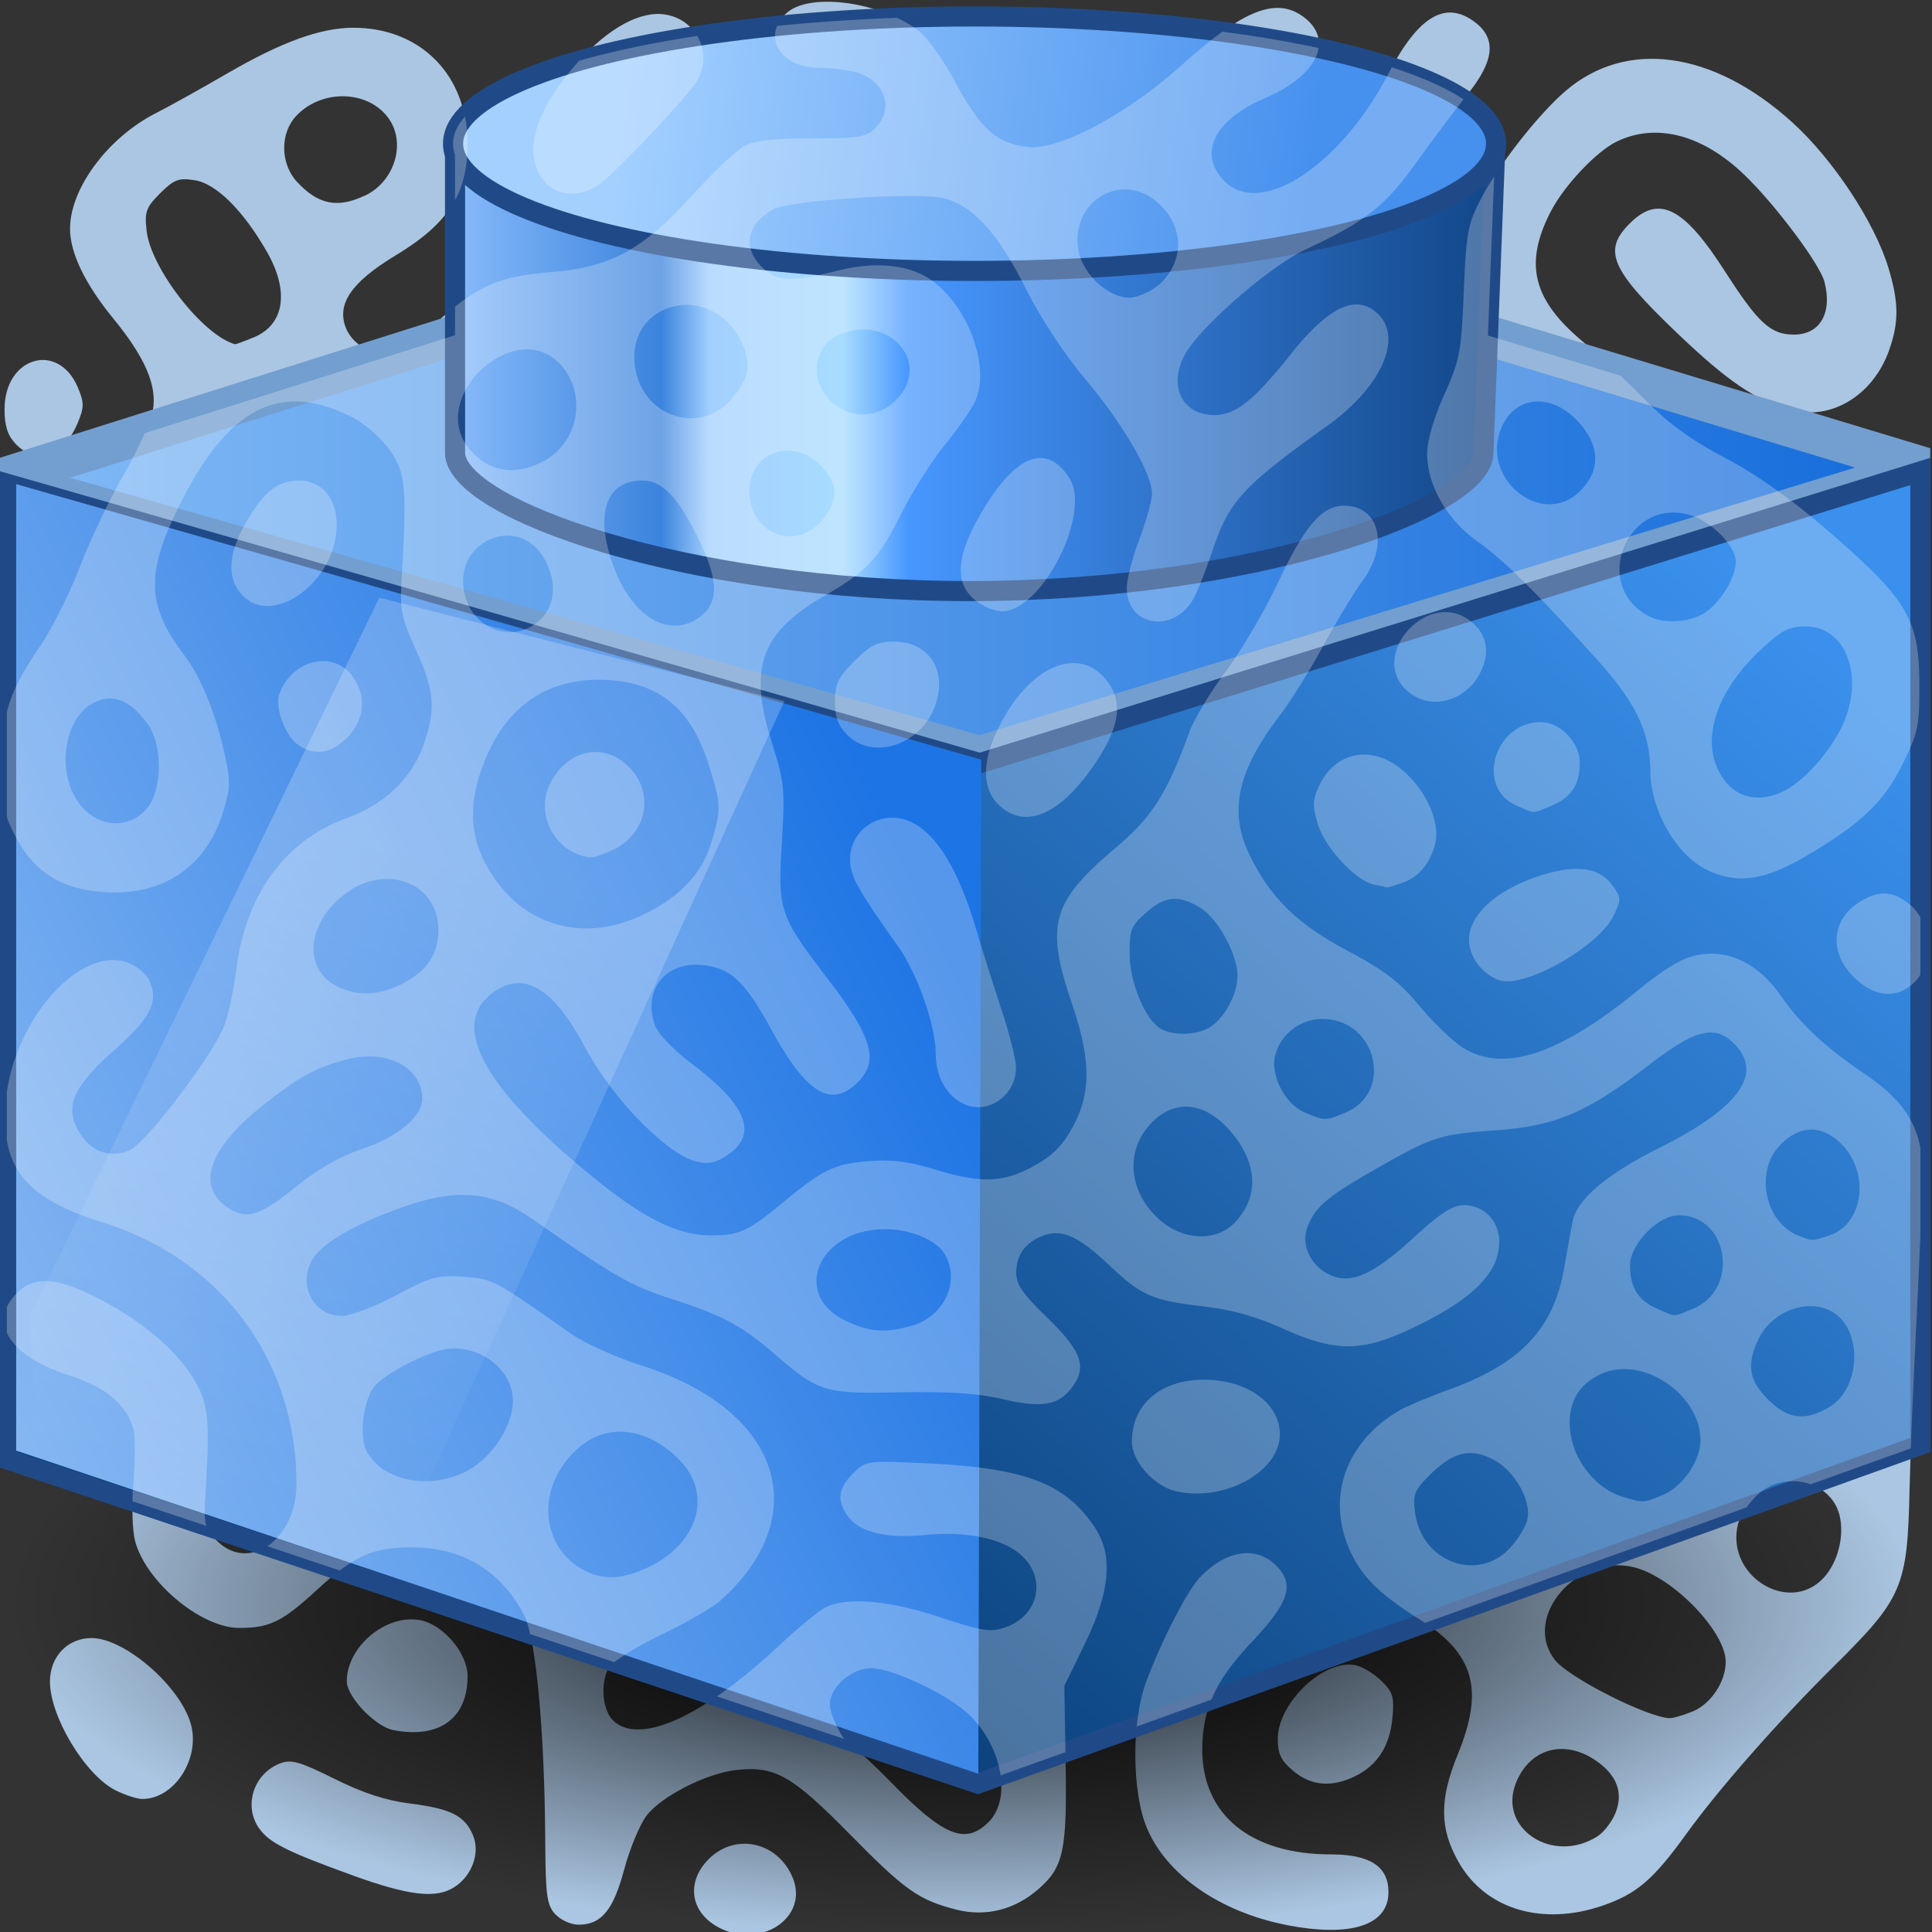 <?xml version="1.0" encoding="UTF-8" standalone="no"?>
<svg
   viewBox="0 0 48 48"
   version="1.1"
   id="svg14"
   sodipodi:docname="reactiondiffusion_block_end.svg"
   inkscape:version="1.4.2 (ebf0e940, 2025-05-08)"
   xmlns:inkscape="http://www.inkscape.org/namespaces/inkscape"
   xmlns:sodipodi="http://sodipodi.sourceforge.net/DTD/sodipodi-0.dtd"
   xmlns:xlink="http://www.w3.org/1999/xlink"
   xmlns="http://www.w3.org/2000/svg"
   xmlns:svg="http://www.w3.org/2000/svg">
  <rect x="0" y="0" width="48" height="48" fill="#333333" stroke="none"/>
  <sodipodi:namedview
     id="namedview14"
     pagecolor="#505050"
     bordercolor="#ffffff"
     borderopacity="1"
     inkscape:showpageshadow="0"
     inkscape:pageopacity="0"
     inkscape:pagecheckerboard="1"
     inkscape:deskcolor="#505050"
     inkscape:zoom="17.208333"
     inkscape:cx="26.585957"
     inkscape:cy="23.273608"
     inkscape:window-width="2040"
     inkscape:window-height="1219"
     inkscape:window-x="237"
     inkscape:window-y="32"
     inkscape:window-maximized="0"
     inkscape:current-layer="svg14" />
  <defs
     id="defs5">
    <radialGradient
       id="radial-gradient"
       cx="24"
       cy="24"
       fx="24"
       fy="24"
       r="24"
       gradientUnits="userSpaceOnUse">
      <stop
         offset="0"
         stop-color="#729fcf"
         id="stop1" />
      <stop
         offset=".5"
         stop-color="#3465a4"
         id="stop2" />
      <stop
         offset="1"
         stop-color="#153f7a"
         id="stop3" />
    </radialGradient>
    <radialGradient
       id="radial-gradient-2"
       cx="21.82"
       cy="27.02"
       fx="21.82"
       fy="27.02"
       r="33.1"
       gradientTransform="matrix(1, 0, 0, 1, 0, 0)"
       gradientUnits="userSpaceOnUse">
      <stop
         offset="0"
         stop-color="#fdfbdb"
         id="stop4" />
      <stop
         offset="1"
         stop-color="#fae63f"
         id="stop5" />
    </radialGradient>
    <radialGradient
       id="radial-gradient-3"
       r="33.1"
       xlink:href="#radial-gradient-2" />
    <radialGradient
       id="radial-gradient-4"
       r="33.1"
       xlink:href="#radial-gradient-2" />
    <radialGradient
       id="radial-gradient-5"
       cx="20.68"
       fx="20.68"
       r="33.08"
       xlink:href="#radial-gradient-2" />
    <radialGradient
       id="radial-gradient-6"
       r="33.1"
       xlink:href="#radial-gradient-2" />
    <radialGradient
       id="radial-gradient-7"
       r="33.1"
       xlink:href="#radial-gradient-2" />
    <radialGradient
       id="radial-gradient-8"
       r="33.1"
       xlink:href="#radial-gradient-2" />
    <linearGradient
       inkscape:collect="always"
       xlink:href="#linearGradient6829"
       id="linearGradient7664"
       x1="15.733"
       y1="7.942"
       x2="32.87"
       y2="10.949"
       gradientUnits="userSpaceOnUse"
       gradientTransform="matrix(0.991,0,0,1.427,-0.002,-9.787)" />
    <linearGradient
       id="linearGradient6829">
      <stop
         style="stop-color:#a3d0ff;stop-opacity:1;"
         offset="0"
         id="stop6831" />
      <stop
         style="stop-color:#4690ee;stop-opacity:1;"
         offset="1"
         id="stop6833" />
    </linearGradient>
    <linearGradient
       y2="8.929"
       x2="37.393"
       y1="8.929"
       x1="11.179"
       gradientTransform="matrix(1.005,0,0,-1.004,-0.178,17.771)"
       gradientUnits="userSpaceOnUse"
       id="linearGradient7565"
       xlink:href="#linearGradient6758-5"
       inkscape:collect="always" />
    <linearGradient
       id="linearGradient6758-5">
      <stop
         style="stop-color:#8bbdfb;stop-opacity:1;"
         offset="0"
         id="stop6760-5" />
      <stop
         id="stop6772-1"
         offset="0.204"
         style="stop-color:#3b83dd;stop-opacity:1;" />
      <stop
         id="stop6768-7"
         offset="0.25"
         style="stop-color:#a3d0ff;stop-opacity:1;" />
      <stop
         style="stop-color:#a8dcff;stop-opacity:1;"
         offset="0.375"
         id="stop6770-1" />
      <stop
         id="stop6766-1"
         offset="0.437"
         style="stop-color:#4797ff;stop-opacity:1;" />
      <stop
         style="stop-color:#114586;stop-opacity:1;"
         offset="1"
         id="stop6762-5" />
    </linearGradient>
    <linearGradient
       inkscape:collect="always"
       xlink:href="#linearGradient6804-4"
       id="linearGradient6810-1"
       x1="17.323"
       y1="10.667"
       x2="16.652"
       y2="34.345"
       gradientUnits="userSpaceOnUse"
       gradientTransform="matrix(0.717,0.15,0,0.717,-3.135,10.698)" />
    <linearGradient
       id="linearGradient6804-4">
      <stop
         style="stop-color:#ffffff;stop-opacity:0.216;"
         offset="0"
         id="stop6806-2" />
      <stop
         style="stop-color:#ffffff;stop-opacity:0;"
         offset="1"
         id="stop6808-3" />
    </linearGradient>
    <linearGradient
       inkscape:collect="always"
       xlink:href="#linearGradient7500"
       id="linearGradient7506"
       x1="0.714"
       y1="16.911"
       x2="24.536"
       y2="28.089"
       gradientUnits="userSpaceOnUse"
       gradientTransform="matrix(1.003,0,0,-1.003,-0.387,53.098)" />
    <linearGradient
       id="linearGradient7500">
      <stop
         style="stop-color:#86b7f2;stop-opacity:1;"
         offset="0"
         id="stop7502" />
      <stop
         style="stop-color:#1d74e4;stop-opacity:1;"
         offset="1"
         id="stop7504" />
    </linearGradient>
    <linearGradient
       inkscape:collect="always"
       xlink:href="#linearGradient7510"
       id="linearGradient7516"
       x1="24.734"
       y1="8.905"
       x2="47.825"
       y2="34.833"
       gradientUnits="userSpaceOnUse"
       gradientTransform="matrix(1.003,0,0,-1.003,-0.387,53.098)" />
    <linearGradient
       id="linearGradient7510">
      <stop
         style="stop-color:#0c437e;stop-opacity:1;"
         offset="0"
         id="stop7512" />
      <stop
         style="stop-color:#3a90ec;stop-opacity:1;"
         offset="1"
         id="stop7514" />
    </linearGradient>
    <linearGradient
       inkscape:collect="always"
       xlink:href="#linearGradient6829-4"
       id="linearGradient7654"
       x1="-0.163"
       y1="16.75"
       x2="48.449"
       y2="16.75"
       gradientUnits="userSpaceOnUse"
       gradientTransform="matrix(1.004,0,0,1,-0.341,-5.172)" />
    <linearGradient
       id="linearGradient6829-4">
      <stop
         style="stop-color:#83bbf6;stop-opacity:1;"
         offset="0"
         id="stop6831-8" />
      <stop
         style="stop-color:#146bda;stop-opacity:1;"
         offset="1"
         id="stop6833-8" />
    </linearGradient>
    <radialGradient
       inkscape:collect="always"
       xlink:href="#linearGradient7668"
       id="radialGradient7674"
       cx="24.345"
       cy="39.59"
       fx="24.345"
       fy="39.59"
       r="23.385"
       gradientTransform="matrix(1.014,0,0,0.351,-0.807,25.928)"
       gradientUnits="userSpaceOnUse" />
    <linearGradient
       inkscape:collect="always"
       id="linearGradient7668">
      <stop
         style="stop-color:#000000;stop-opacity:1;"
         offset="0"
         id="stop7670" />
      <stop
         style="stop-color:#000000;stop-opacity:0;"
         offset="1"
         id="stop7672" />
    </linearGradient>
  </defs>
  <path
     style="fill:#abc6e2;fill-opacity:1;stroke-width:1"
     d="m 17.84,47.878 c -0.695,-0.377 -0.797,-1.124 -0.232,-1.69 0.662,-0.662 1.714,-0.43 2.085,0.459 0.415,0.993 -0.803,1.802 -1.854,1.232 z m 14.094,-0.058 c -1.628,-0.327 -2.937,-1.235 -3.43,-2.38 -0.386,-0.897 -0.398,-2.67 -0.025,-3.667 0.373,-0.996 0.997,-2.214 1.311,-2.558 0.635,-0.695 1.41,-0.827 1.913,-0.324 0.474,0.474 0.331,0.914 -0.628,1.93 -0.88,0.933 -1.205,1.648 -1.205,2.652 0,1.618 1.206,2.599 3.194,2.599 0.975,0 1.432,0.299 1.432,0.938 0,0.832 -0.952,1.133 -2.563,0.81 z M 13.793,47.558 c -0.205,-0.229 -0.239,-0.473 -0.246,-1.782 -0.014,-2.742 -0.231,-5.081 -0.523,-5.643 -0.577,-1.11 -1.53,-1.688 -2.782,-1.688 -0.987,0 -1.439,0.202 -2.369,1.056 -0.863,0.794 -1.171,0.944 -1.932,0.944 -0.944,0 -2.309,-1.137 -2.583,-2.151 -0.071,-0.262 -0.089,-0.894 -0.043,-1.456 0.046,-0.546 0.047,-1.135 0.003,-1.309 -0.157,-0.624 -0.673,-1.061 -1.608,-1.362 -1.478,-0.475 -2.012,-1.321 -1.29,-2.042 0.435,-0.434 0.992,-0.397 2.027,0.135 1.09,0.561 1.95,1.294 2.382,2.031 0.354,0.604 0.39,0.984 0.272,2.861 -0.043,0.68 -0.013,0.809 0.255,1.094 0.8,0.853 2.01,0.022 2.01,-1.38 0,-3.058 -1.856,-5.568 -4.804,-6.494 C 0.649,29.773 0.042,29.046 0.136,27.469 0.257,25.419 1.994,23.426 3.216,23.933 c 0.201,0.083 0.423,0.278 0.494,0.433 0.236,0.519 0.036,0.92 -0.853,1.708 -1.04,0.922 -1.26,1.416 -0.903,2.027 0.298,0.511 0.758,0.686 1.258,0.479 0.403,-0.167 2.014,-2.275 2.346,-3.07 0.104,-0.249 0.243,-0.886 0.31,-1.416 0.235,-1.873 1.21,-3.207 2.755,-3.77 0.938,-0.342 1.602,-0.979 1.899,-1.822 0.311,-0.882 0.275,-1.331 -0.188,-2.352 -0.362,-0.799 -0.401,-0.991 -0.356,-1.771 0.133,-2.298 0.102,-2.629 -0.301,-3.2 -0.216,-0.306 -0.614,-0.653 -0.938,-0.816 -1.79,-0.904 -3.072,-0.243 -4.289,2.209 -0.832,1.676 -0.807,2.477 0.115,3.689 0.409,0.538 0.76,1.377 0.988,2.361 0.175,0.756 0.176,0.911 0.007,1.492 -0.413,1.42 -1.518,2.168 -3.026,2.047 -1.045,-0.084 -1.708,-0.513 -2.166,-1.403 -0.273,-0.531 -0.319,-0.784 -0.319,-1.749 0,-1.295 0.164,-1.802 0.963,-2.979 0.284,-0.419 0.723,-1.299 0.975,-1.956 0.252,-0.657 0.745,-1.692 1.095,-2.299 0.35,-0.607 0.673,-1.321 0.718,-1.586 0.104,-0.618 -0.197,-1.313 -0.987,-2.278 -0.699,-0.854 -1.07,-1.623 -1.073,-2.221 -0.004,-1.005 0.944,-2.279 2.147,-2.886 0.295,-0.149 1.1,-0.597 1.787,-0.995 1.331,-0.771 2.3,-1.12 3.103,-1.12 1.675,0 2.836,1.179 2.836,2.879 0,1.247 -0.474,1.986 -1.781,2.776 -1.111,0.671 -1.481,1.217 -1.232,1.818 0.18,0.434 0.733,0.72 1.179,0.608 0.163,-0.041 0.654,-0.393 1.09,-0.782 0.988,-0.882 1.537,-1.121 2.806,-1.224 1.487,-0.12 2.285,-0.551 3.503,-1.892 0.533,-0.587 1.128,-1.15 1.322,-1.25 0.243,-0.126 0.761,-0.182 1.671,-0.182 1.152,0 1.351,-0.032 1.569,-0.25 C 22.203,2.727 22.01,2.053 21.353,1.824 21.135,1.748 20.693,1.686 20.372,1.686 c -0.981,0 -1.459,-0.771 -0.839,-1.354 0.56,-0.526 2.296,-0.303 3.279,0.421 0.209,0.154 0.627,0.74 0.93,1.302 0.615,1.142 1.031,1.512 1.796,1.596 0.781,0.086 2.461,-0.81 3.833,-2.044 1.542,-1.387 2.363,-1.7 3.046,-1.163 0.725,0.57 0.291,1.449 -0.983,1.991 -1.274,0.542 -1.686,1.389 -1.006,2.069 0.904,0.904 2.883,-0.4 4.07,-2.682 0.749,-1.439 1.432,-1.834 2.17,-1.253 0.513,0.404 0.45,0.957 -0.203,1.768 -0.293,0.364 -0.865,1.125 -1.27,1.693 -0.784,1.097 -1.246,1.46 -2.751,2.165 -0.91,0.426 -2.674,1.966 -3.021,2.638 -0.401,0.775 -0.043,1.48 0.751,1.48 0.526,0 0.973,-0.357 1.901,-1.52 0.956,-1.199 1.644,-1.509 2.173,-0.981 0.608,0.608 0.054,1.818 -1.267,2.764 -2.119,1.518 -2.444,1.87 -2.858,3.107 -0.149,0.444 -0.351,0.962 -0.45,1.153 -0.476,0.92 -1.677,0.752 -1.677,-0.235 0,-0.21 0.141,-0.755 0.313,-1.212 0.172,-0.457 0.313,-0.961 0.313,-1.12 0,-0.495 -0.71,-1.721 -1.637,-2.827 C 26.443,8.798 25.856,7.907 25.486,7.17 24.802,5.806 24.187,5.123 23.468,4.93 22.861,4.766 19.654,4.968 19.225,5.196 c -0.666,0.355 -0.789,0.945 -0.3,1.434 0.364,0.364 0.742,0.385 1.836,0.105 1.012,-0.259 1.868,-0.166 2.432,0.264 0.922,0.703 1.428,2.215 1.011,3.022 -0.107,0.206 -0.444,0.682 -0.749,1.057 -0.305,0.375 -0.781,1.13 -1.057,1.677 -0.571,1.131 -0.852,1.432 -1.927,2.054 -1.574,0.912 -1.882,1.778 -1.294,3.636 0.312,0.987 0.329,1.153 0.249,2.502 -0.1,1.681 -0.06,1.799 1.139,3.368 1.117,1.463 1.284,2.034 0.749,2.569 -0.662,0.662 -1.277,0.286 -2.156,-1.319 -0.649,-1.185 -0.996,-1.512 -1.687,-1.59 -0.929,-0.104 -1.505,0.613 -1.199,1.492 0.075,0.217 0.457,0.613 0.951,0.986 1.439,1.09 1.651,1.829 0.672,2.35 -0.478,0.255 -1.098,-0.046 -2.018,-0.98 -0.522,-0.53 -1.025,-1.213 -1.382,-1.878 -0.775,-1.443 -1.525,-1.854 -2.288,-1.253 -1.039,0.818 -0.138,2.405 2.63,4.634 1.199,0.966 2.022,1.363 2.822,1.365 0.703,0.002 0.929,-0.101 1.774,-0.802 0.998,-0.828 1.299,-0.975 2.133,-1.042 0.579,-0.046 1.005,0.006 1.656,0.204 1.162,0.353 1.701,0.335 2.463,-0.081 0.466,-0.254 0.712,-0.5 0.966,-0.966 0.467,-0.856 0.46,-1.67 -0.028,-3.105 -0.653,-1.919 -0.486,-2.504 1.086,-3.827 0.913,-0.768 1.287,-1.354 1.84,-2.883 0.112,-0.309 0.519,-0.985 0.904,-1.5 0.385,-0.516 0.971,-1.513 1.302,-2.217 0.663,-1.409 1.093,-1.91 1.639,-1.91 0.874,0 1.122,0.966 0.473,1.848 -0.211,0.287 -0.655,1.02 -0.986,1.63 -0.331,0.61 -0.814,1.385 -1.073,1.722 -1.077,1.404 -1.289,2.415 -0.74,3.516 0.523,1.05 1.178,1.683 2.43,2.348 0.906,0.481 1.271,0.763 1.773,1.366 0.347,0.418 0.837,0.887 1.087,1.041 1.017,0.627 2.399,0.162 4.394,-1.478 0.309,-0.254 0.743,-0.553 0.963,-0.664 0.891,-0.449 1.854,-0.128 2.528,0.841 0.495,0.712 1.119,1.292 2.106,1.958 0.982,0.662 1.39,1.331 1.414,2.313 0.008,0.344 -0.054,1.976 -0.138,3.626 -0.084,1.65 -0.167,3.627 -0.183,4.393 -0.052,2.401 -0.175,2.689 -1.865,4.36 -1.386,1.371 -2.879,3.068 -3.687,4.189 -0.811,1.126 -1.225,1.48 -2.065,1.771 -1.501,0.519 -2.911,0.098 -3.579,-1.067 -0.482,-0.84 -0.49,-1.56 -0.029,-2.684 0.664,-1.621 0.414,-2.504 -0.953,-3.364 -0.918,-0.578 -1.359,-0.994 -1.647,-1.553 -0.698,-1.357 -0.247,-2.799 1.133,-3.623 0.172,-0.103 0.735,-0.34 1.25,-0.528 1.796,-0.654 2.6,-1.507 2.867,-3.04 0.082,-0.47 0.174,-0.979 0.205,-1.133 0.115,-0.564 0.832,-1.171 2.179,-1.847 1.935,-0.97 2.552,-1.808 1.871,-2.54 -0.486,-0.521 -0.974,-0.412 -2.129,0.478 -1.548,1.193 -2.33,1.529 -3.804,1.637 -1.435,0.104 -1.575,0.149 -2.972,0.943 -1.21,0.688 -1.521,0.945 -1.719,1.423 -0.188,0.455 0.046,0.988 0.537,1.223 0.524,0.251 1.077,0.006 2.091,-0.924 0.669,-0.614 0.963,-0.803 1.249,-0.803 0.496,0 0.875,0.393 0.874,0.906 -0.002,0.788 -0.674,1.449 -2.21,2.172 -1.216,0.572 -1.871,0.57 -3.158,-0.012 -0.656,-0.296 -1.278,-0.471 -1.954,-0.549 -1.289,-0.149 -1.563,-0.267 -2.348,-1.009 -0.783,-0.741 -1.198,-0.927 -1.666,-0.75 -0.439,0.167 -0.658,0.471 -0.663,0.92 -0.003,0.285 0.161,0.525 0.743,1.089 0.845,0.82 1.007,1.208 0.699,1.678 -0.342,0.522 -0.757,0.61 -1.766,0.376 -0.637,-0.148 -1.353,-0.196 -2.563,-0.173 -1.905,0.036 -2.005,0.005 -3.133,-0.964 -0.824,-0.708 -1.268,-0.943 -2.595,-1.373 -0.97,-0.314 -1.399,-0.561 -3.362,-1.937 -1.037,-0.726 -1.878,-0.81 -3.267,-0.324 -1.097,0.384 -1.929,0.85 -2.196,1.231 -0.445,0.636 -0.056,1.471 0.686,1.471 0.209,0 0.814,-0.23 1.344,-0.512 0.869,-0.462 1.035,-0.507 1.674,-0.462 0.731,0.052 0.761,0.068 2.653,1.402 0.341,0.241 1.144,0.603 1.816,0.818 3.422,1.099 4.276,3.714 1.906,5.833 -0.183,0.164 -0.85,0.548 -1.481,0.853 -0.632,0.306 -1.208,0.667 -1.282,0.804 -0.221,0.413 -0.16,1.077 0.123,1.333 0.662,0.599 2.227,-0.117 4.104,-1.879 0.456,-0.428 0.97,-0.852 1.141,-0.942 0.526,-0.277 1.59,-0.188 2.868,0.238 1.012,0.338 1.238,0.374 1.594,0.257 0.831,-0.274 1.061,-1.187 0.446,-1.775 -0.453,-0.433 -1.372,-0.632 -2.431,-0.527 -0.961,0.095 -1.628,-0.071 -1.913,-0.478 -0.271,-0.387 -0.233,-0.679 0.137,-1.049 0.323,-0.323 0.332,-0.324 1.844,-0.253 2.441,0.116 3.438,0.498 4.165,1.597 0.462,0.699 0.379,1.592 -0.272,2.93 l -0.487,1 0.031,1.921 c 0.035,2.18 -0.052,2.586 -0.673,3.131 -0.586,0.514 -1.309,0.697 -2.033,0.515 -0.94,-0.237 -1.285,-0.48 -2.657,-1.876 -1.435,-1.46 -1.865,-1.703 -2.819,-1.596 -0.744,0.084 -1.862,0.652 -2.23,1.134 -0.166,0.218 -0.416,0.818 -0.554,1.333 -0.273,1.019 -0.569,1.377 -1.137,1.377 -0.19,0 -0.448,-0.118 -0.58,-0.265 z m 25.91,-1.946 c 0.149,-0.097 0.341,-0.349 0.428,-0.558 0.211,-0.509 0.042,-0.96 -0.496,-1.322 -0.778,-0.524 -1.615,-0.292 -1.964,0.544 -0.48,1.149 0.917,2.067 2.032,1.337 z M 24.563,45.266 c 0.605,-0.605 0.305,-2.001 -0.594,-2.76 -0.576,-0.486 -1.833,-1.059 -2.324,-1.059 -0.49,-1.18e-4 -1.026,0.471 -1.025,0.901 5.08e-4,0.313 0.431,1.1 0.602,1.1 0.058,0 0.467,0.371 0.908,0.825 1.313,1.35 1.855,1.572 2.434,0.993 z m 17.495,-2.747 c 0.452,-0.189 0.817,-0.739 0.817,-1.233 0,-0.74 -1.287,-2.081 -2.246,-2.339 -1.433,-0.386 -2.834,1.231 -1.993,2.299 0.34,0.432 2.264,1.41 2.836,1.441 0.088,0.005 0.352,-0.071 0.586,-0.169 z m 3.236,-3.304 c 0.363,-0.379 0.538,-1.053 0.408,-1.572 -0.218,-0.87 -1.409,-1.135 -2.08,-0.464 -0.197,0.197 -0.396,0.507 -0.442,0.688 -0.317,1.263 1.243,2.258 2.114,1.348 z M 15.965,39.002 c 1.38,-0.576 1.791,-1.888 0.87,-2.776 -1.016,-0.98 -2.227,-0.853 -2.929,0.306 -0.522,0.863 -0.303,1.93 0.498,2.419 0.484,0.295 0.941,0.31 1.561,0.051 z m 21.562,-0.555 c 0.188,-0.206 0.376,-0.514 0.419,-0.684 0.115,-0.459 -0.304,-1.212 -0.83,-1.494 -0.571,-0.306 -1.016,-0.201 -1.591,0.374 -0.389,0.389 -0.427,0.486 -0.366,0.94 0.165,1.232 1.567,1.743 2.368,0.863 z m 3.786,-1.307 c 0.494,-0.207 0.935,-0.846 0.936,-1.358 0.002,-1.119 -1.406,-2.09 -2.417,-1.667 -0.555,0.232 -0.834,0.646 -0.834,1.239 0,0.807 0.583,1.614 1.328,1.837 0.502,0.15 0.506,0.15 0.987,-0.051 z M 11.547,36.574 c 0.644,-0.312 1.195,-1.127 1.195,-1.769 0,-0.845 -0.961,-1.497 -1.836,-1.246 -0.554,0.159 -1.327,0.582 -1.586,0.868 -0.288,0.319 -0.41,1.26 -0.21,1.632 0.387,0.723 1.515,0.961 2.437,0.515 z m 33.916,-1.624 c 0.746,-0.455 0.82,-1.831 0.125,-2.318 -0.59,-0.414 -1.553,-0.09 -1.899,0.638 -0.301,0.634 -0.239,1.025 0.236,1.499 0.495,0.495 0.936,0.547 1.538,0.18 z M 22.645,32.939 c 0.799,-0.222 1.21,-1.073 0.846,-1.752 -0.195,-0.365 -0.848,-0.647 -1.497,-0.647 -1.677,0 -2.359,1.651 -0.947,2.293 0.583,0.265 0.942,0.289 1.598,0.107 z m 19.426,-0.428 c 1.159,-0.484 0.874,-2.318 -0.361,-2.318 -0.513,0 -1.21,0.718 -1.21,1.246 0,0.547 0.2,0.87 0.666,1.072 0.492,0.214 0.391,0.214 0.905,-7.82e-4 z m 3.401,-1.826 c 0.833,-0.29 0.989,-1.551 0.279,-2.261 -0.482,-0.482 -1.023,-0.479 -1.51,0.009 -0.651,0.651 -0.407,1.923 0.433,2.263 0.353,0.142 0.357,0.142 0.798,-0.011 z m -14.779,-0.325 c 0.562,-0.607 0.556,-1.374 -0.016,-2.125 -0.652,-0.855 -1.466,-0.979 -2.087,-0.317 -0.648,0.691 -0.55,1.709 0.231,2.395 0.593,0.521 1.415,0.541 1.872,0.047 z M 7.326,29.508 c 0.563,-0.453 1.127,-0.778 1.663,-0.958 0.898,-0.301 1.502,-0.806 1.502,-1.257 0,-0.765 -0.866,-1.227 -1.841,-0.981 -0.776,0.195 -1.21,0.431 -2.122,1.154 -1.287,1.019 -1.641,1.933 -0.959,2.469 0.507,0.399 0.828,0.321 1.756,-0.427 z M 33.429,27.641 c 1.215,-0.508 0.766,-2.324 -0.576,-2.324 -0.55,0 -1.04,0.38 -1.173,0.909 -0.121,0.483 0.245,1.197 0.718,1.403 0.517,0.224 0.52,0.225 1.03,0.011 z m -3.334,-2.144 c 0.356,-0.249 0.652,-0.821 0.652,-1.26 0,-0.525 -0.49,-1.419 -0.924,-1.683 -0.541,-0.33 -0.881,-0.298 -1.356,0.127 -0.368,0.329 -0.407,0.432 -0.399,1.032 0.01,0.718 0.387,1.62 0.772,1.844 0.327,0.191 0.94,0.162 1.255,-0.06 z M 9.994,24.44 c 0.613,-0.313 0.897,-0.732 0.897,-1.324 0,-1.229 -1.378,-1.703 -2.414,-0.832 -0.832,0.7 -0.923,1.721 -0.194,2.166 0.507,0.309 1.091,0.306 1.71,-0.01 z m 5.953,-1.7 c 0.937,-0.443 1.493,-1.029 1.728,-1.821 0.246,-0.829 0.243,-0.913 -0.061,-1.897 -0.455,-1.472 -1.316,-2.138 -2.757,-2.134 -1.357,0.004 -2.338,0.731 -2.856,2.117 -0.346,0.925 -0.334,1.674 0.04,2.408 0.776,1.525 2.353,2.061 3.905,1.326 z m -1.58,-1.513 c -0.694,-0.254 -1.036,-1.114 -0.699,-1.764 0.439,-0.849 1.332,-1.035 1.959,-0.407 0.662,0.662 0.43,1.714 -0.46,2.086 -0.445,0.186 -0.508,0.193 -0.8,0.086 z M 3.624,20.118 c 0.412,-0.439 0.435,-1.608 0.041,-2.138 -0.423,-0.57 -0.818,-0.741 -1.275,-0.551 -0.846,0.35 -1.033,1.911 -0.319,2.657 0.456,0.476 1.122,0.49 1.552,0.032 z m 9.811,-4.735 c 0.356,-0.356 0.401,-0.9 0.118,-1.446 -0.634,-1.225 -2.339,-0.505 -2.004,0.846 0.223,0.897 1.258,1.227 1.885,0.6 z m 3.979,-0.077 c 0.455,-0.358 0.432,-0.931 -0.077,-1.954 -0.512,-1.029 -0.888,-1.413 -1.385,-1.413 -0.916,0 -1.192,0.871 -0.691,2.18 0.481,1.257 1.411,1.77 2.153,1.186 z m 3.007,-2.376 c 0.424,-0.504 0.411,-0.922 -0.042,-1.375 -0.702,-0.702 -1.76,-0.311 -1.76,0.65 0,1.05 1.142,1.51 1.802,0.726 z m -6.939,-1.46 c 0.908,-0.465 1.121,-1.705 0.418,-2.438 -1.109,-1.158 -3.26,0.824 -2.266,2.088 0.466,0.593 1.129,0.718 1.848,0.35 z M 18.147,9.944 C 18.613,9.427 18.684,9.051 18.42,8.496 17.686,6.948 15.514,7.483 15.784,9.146 c 0.195,1.202 1.578,1.669 2.363,0.798 z m 4.107,0.004 C 23.184,9.017 22.071,7.759 20.821,8.329 20.372,8.534 20.171,9.086 20.371,9.568 20.694,10.348 21.659,10.542 22.254,9.948 Z M 6.307,8.381 C 7.07,8.063 7.195,7.235 6.628,6.25 6.038,5.223 5.37,4.561 4.839,4.478 c -0.402,-0.063 -0.515,-0.02 -0.86,0.324 -0.352,0.352 -0.39,0.457 -0.336,0.934 0.105,0.935 1.398,2.593 2.194,2.816 0.019,0.005 0.231,-0.072 0.47,-0.172 z M 28.827,7.045 c 0.622,-0.584 0.582,-1.469 -0.091,-2.035 -0.912,-0.767 -2.163,0.026 -1.938,1.228 0.118,0.628 0.857,1.249 1.367,1.147 0.21,-0.042 0.509,-0.195 0.663,-0.34 z M 9.071,4.858 C 9.8,4.512 10.093,3.567 9.662,2.951 9.161,2.236 7.998,2.2 7.359,2.88 c -0.406,0.432 -0.396,1.19 0.021,1.639 0.526,0.567 1.007,0.663 1.69,0.338 z M 8.737,46.584 c -1.614,-0.584 -2.05,-0.804 -2.302,-1.163 -0.393,-0.562 -0.131,-1.361 0.529,-1.612 0.271,-0.103 0.49,-0.04 1.343,0.384 0.715,0.356 1.279,0.54 1.893,0.617 1.004,0.126 1.351,0.303 1.553,0.791 0.179,0.432 -0.022,0.994 -0.457,1.279 -0.458,0.3 -1.127,0.223 -2.559,-0.295 z m -5.858,-2.1 c -0.752,-0.371 -1.633,-1.821 -1.638,-2.699 -0.004,-0.623 0.438,-1.088 1.033,-1.088 0.829,0 2.216,1.206 2.471,2.148 0.233,0.861 -0.426,1.86 -1.218,1.85 -0.124,-0.002 -0.415,-0.097 -0.648,-0.211 z M 32.131,43.999 c -0.304,-0.256 -0.385,-0.422 -0.385,-0.794 0,-0.918 1.184,-2.021 1.959,-1.826 0.172,0.043 0.455,0.221 0.63,0.395 0.273,0.273 0.309,0.399 0.259,0.914 -0.067,0.695 -0.375,1.174 -0.929,1.443 -0.582,0.283 -1.093,0.239 -1.534,-0.132 z M 9.772,42.984 c -0.45,-0.087 -1.156,-0.829 -1.156,-1.214 0,-0.861 0.977,-1.676 1.82,-1.518 0.577,0.108 1.181,0.82 1.181,1.393 0,1.048 -0.703,1.559 -1.845,1.339 z M 29.248,37.056 c -0.564,-0.118 -1.127,-0.74 -1.127,-1.244 0,-0.93 0.727,-1.544 1.816,-1.533 1.064,0.01 1.86,0.59 1.86,1.357 0,0.92 -1.348,1.671 -2.549,1.421 z m -5.364,-9.659 c -0.399,-0.225 -0.629,-0.668 -0.634,-1.222 -0.007,-0.714 -0.455,-1.985 -0.942,-2.67 -1.009,-1.421 -1.188,-1.745 -1.188,-2.156 0,-0.571 0.468,-1.033 1.048,-1.033 0.83,0 1.542,0.942 2.08,2.751 0.153,0.516 0.441,1.427 0.639,2.026 0.198,0.598 0.359,1.245 0.357,1.438 -0.006,0.725 -0.759,1.205 -1.359,0.866 z m 22.167,-3.129 c -0.658,-0.658 -0.531,-1.518 0.286,-1.936 0.402,-0.206 0.716,-0.171 1.084,0.118 0.608,0.479 0.645,1.549 0.069,2.024 -0.429,0.353 -0.954,0.278 -1.438,-0.206 z m -8.802,0.084 C 36.82,24.201 36.498,23.769 36.498,23.345 c 0,-0.579 0.592,-1.156 1.553,-1.515 0.98,-0.366 1.649,-0.318 1.991,0.141 0.242,0.326 0.245,0.364 0.051,0.77 -0.371,0.778 -2.223,1.825 -2.844,1.609 z m -3.099,-2.373 c -0.459,-0.088 -1.232,-0.916 -1.409,-1.51 -0.138,-0.461 -0.131,-0.595 0.044,-0.963 0.29,-0.608 0.866,-0.883 1.472,-0.701 0.831,0.249 1.587,1.42 1.398,2.166 -0.123,0.485 -0.407,0.823 -0.808,0.963 -0.212,0.074 -0.391,0.127 -0.398,0.117 -0.007,-0.009 -0.141,-0.042 -0.298,-0.072 z M 42.397,21.606 c -0.751,-0.37 -1.381,-1.466 -1.392,-2.424 -0.012,-1.006 -0.356,-1.722 -1.358,-2.83 -1.529,-1.69 -2.293,-2.444 -2.956,-2.913 -0.74,-0.524 -1.235,-1.393 -1.233,-2.164 7.32e-4,-0.324 0.162,-0.882 0.422,-1.461 0.389,-0.867 0.426,-1.061 0.489,-2.563 0.061,-1.478 0.1,-1.688 0.427,-2.313 0.444,-0.848 1.428,-2.103 2.102,-2.68 1.51,-1.293 3.661,-0.997 5.62,0.772 1.028,0.929 2.068,2.506 2.407,3.649 0.252,0.849 0.254,1.329 0.009,2.023 -0.396,1.121 -1.439,1.754 -2.446,1.483 C 43.625,9.953 42.928,9.48 41.658,8.266 40.016,6.696 39.814,6.228 40.489,5.553 c 0.722,-0.722 1.339,-0.413 2.361,1.179 0.834,1.3 1.14,1.581 1.721,1.581 0.648,0 0.959,-0.539 0.757,-1.312 C 45.213,6.562 44.119,5.098 43.35,4.355 42.309,3.349 41.163,3.044 40.179,3.511 c -0.514,0.244 -1.326,1.106 -1.661,1.763 -0.651,1.277 -0.437,2.16 0.771,3.183 0.425,0.36 1.139,1.025 1.586,1.478 0.584,0.591 1.142,0.996 1.98,1.436 0.765,0.402 1.627,1.009 2.501,1.762 2.041,1.759 2.325,2.23 2.33,3.871 0.003,1.027 -0.033,1.203 -0.408,1.964 -0.47,0.955 -1.028,1.489 -2.399,2.296 -1.046,0.616 -1.731,0.71 -2.481,0.341 z m 1.953,-1.967 c 0.473,-0.248 1.076,-0.916 1.387,-1.537 0.613,-1.224 0.158,-2.537 -0.878,-2.537 -0.417,0 -0.593,0.093 -1.126,0.591 -1.233,1.154 -1.555,2.517 -0.788,3.344 0.336,0.362 0.878,0.416 1.406,0.14 z m -1.927,-4.46 c 0.379,-0.298 0.702,-0.861 0.702,-1.223 0,-0.387 -0.595,-0.997 -1.128,-1.157 -1.553,-0.465 -2.479,1.716 -1.06,2.496 0.411,0.226 1.122,0.17 1.486,-0.116 z m -3.164,-2.98 c 0.504,-0.504 0.499,-1.099 -0.015,-1.684 -0.673,-0.767 -1.598,-0.709 -1.945,0.122 -0.528,1.264 1.022,2.5 1.96,1.563 z m -14.433,7.811 c -0.407,-0.377 -0.437,-1.011 -0.084,-1.788 0.736,-1.622 2.027,-2.239 2.752,-1.317 0.411,0.522 0.331,1.139 -0.262,2.027 -0.869,1.302 -1.743,1.693 -2.406,1.078 z m 12.846,0.002 c -1.022,-0.445 -0.542,-2.071 0.611,-2.071 0.481,0 0.967,0.504 0.967,1.003 0,0.55 -0.205,0.867 -0.694,1.071 -0.497,0.208 -0.4,0.208 -0.884,-0.002 z M 7.403,18.503 c -0.321,-0.225 -0.578,-0.93 -0.46,-1.262 0.295,-0.831 1.298,-1.095 1.789,-0.471 0.383,0.487 0.341,1.109 -0.106,1.556 -0.404,0.404 -0.814,0.464 -1.223,0.178 z M 21.051,18.259 c -0.228,-0.228 -0.307,-0.441 -0.307,-0.827 0,-0.438 0.077,-0.598 0.485,-1.006 0.399,-0.399 0.573,-0.485 0.977,-0.485 0.859,0 1.325,0.694 1.042,1.552 -0.33,1 -1.541,1.423 -2.197,0.767 z m 13.864,-1.14 c -0.876,-0.876 0.542,-2.444 1.564,-1.729 0.426,0.298 0.551,0.735 0.349,1.218 -0.348,0.833 -1.328,1.095 -1.912,0.511 z M 24.432,15.045 c -0.703,-0.384 -0.745,-1.069 -0.133,-2.163 0.873,-1.56 1.672,-1.918 2.265,-1.013 0.57,0.87 -0.681,3.336 -1.682,3.317 -0.11,-0.002 -0.313,-0.065 -0.45,-0.141 z M 6.021,14.787 c -0.391,-0.418 -0.361,-1.018 0.092,-1.808 0.438,-0.764 0.789,-1.04 1.32,-1.04 0.56,0 0.932,0.442 0.932,1.108 0,1.384 -1.58,2.557 -2.344,1.74 z m -5.636,-3.763 c -0.197,-0.209 -0.272,-0.446 -0.272,-0.857 0,-1.305 1.339,-1.695 1.825,-0.532 0.156,0.374 0.155,0.484 -0.012,0.884 -0.343,0.82 -1.033,1.046 -1.541,0.505 z M 13.501,4.482 C 12.972,3.81 13.286,2.748 14.372,1.53 15.126,0.684 15.939,0.249 16.554,0.365 17.356,0.515 17.735,1.398 17.283,2.065 16.969,2.528 15.239,4.343 14.874,4.592 14.391,4.922 13.81,4.876 13.501,4.482 Z"
     id="path1" />
  <ellipse
     style="color:#000000;display:inline;overflow:visible;visibility:visible;fill:url(#radialGradient7674);fill-opacity:1;fill-rule:nonzero;stroke:none;stroke-width:0.5;stroke-linecap:butt;stroke-linejoin:bevel;stroke-miterlimit:4;stroke-dasharray:none;stroke-dashoffset:0;stroke-opacity:1;marker:none;enable-background:accumulate"
     id="path7666"
     cx="23.879"
     cy="39.823"
     rx="23.713"
     ry="8.207" />
  <path
     id="path7493"
     style="fill:url(#linearGradient7654);fill-opacity:1;stroke:#729fcf;stroke-width:1;stroke-linecap:butt;stroke-linejoin:bevel;stroke-miterlimit:4;stroke-dasharray:none;stroke-opacity:1"
     d="M 24.348,18.786 -0.002,11.898 23.847,4.371 47.811,11.614 Z"
     inkscape:connector-curvature="0"
     sodipodi:nodetypes="ccccc" />
  <path
     style="fill:url(#linearGradient7516);fill-opacity:1;stroke:#204a87;stroke-width:0.5;stroke-linecap:butt;stroke-linejoin:miter;stroke-miterlimit:4;stroke-dasharray:none;stroke-opacity:1"
     d="M 0.171,36.254 24.295,44.312 47.711,35.899 V 11.713 L 24.346,18.96 0.171,12.017 Z"
     id="path6977"
     inkscape:connector-curvature="0"
     sodipodi:nodetypes="ccccccc" />
  <path
     style="fill:url(#linearGradient7506);fill-opacity:1;stroke:none"
     d="m 0.402,12.028 0,24.012 23.904,8.028 0.072,-25.194 z"
     id="path7498"
     inkscape:connector-curvature="0"
     sodipodi:nodetypes="ccccc" />
  <path
     style="fill:url(#linearGradient6810-1);fill-opacity:1;stroke:none"
     d="M 0.972,36.696 0.729,32.729 9.425,14.849 19.487,17.418 9.566,39.173 Z"
     id="path6802"
     inkscape:connector-curvature="0"
     sodipodi:nodetypes="cccccc" />
  <path
     style="color:#000000;display:inline;overflow:visible;visibility:visible;fill:url(#linearGradient7565);fill-opacity:1;fill-rule:nonzero;stroke:#204a87;stroke-width:0.5;stroke-linecap:butt;stroke-linejoin:miter;stroke-miterlimit:4;stroke-dashoffset:0;stroke-opacity:1;marker:none;enable-background:accumulate"
     d="m 11.305,11.248 c 0,1.386 5.719,3.437 12.775,3.437 7.055,0 12.775,-2.052 12.775,-3.437 L 37.141,3.865 H 11.305 Z"
     id="path6751"
     inkscape:connector-curvature="0"
     sodipodi:nodetypes="sscccs" />
  <ellipse
     style="color:#000000;display:inline;overflow:visible;visibility:visible;fill:url(#linearGradient7664);fill-opacity:1;stroke:#204a87;stroke-width:0.5;stroke-linecap:butt;stroke-linejoin:bevel;stroke-miterlimit:4;stroke-dasharray:none;stroke-dashoffset:0;stroke-opacity:1;marker:none;enable-background:accumulate"
     id="path7656"
     cx="24.213"
     cy="3.57"
     rx="12.957"
     ry="3.161" />
  <path
     id="path2"
     style="fill:#ffffff;fill-opacity:0.257;stroke:none;stroke-width:1;stroke-linecap:butt;stroke-linejoin:bevel;stroke-miterlimit:4;stroke-dasharray:none;stroke-opacity:1"
     d="M 22.285 0.443 A 12.957 3.161 0 0 0 19.309 0.643 C 19.092 1.156 19.558 1.686 20.371 1.686 C 20.693 1.686 21.135 1.748 21.354 1.824 C 22.01 2.053 22.203 2.726 21.744 3.186 C 21.526 3.404 21.328 3.438 20.176 3.438 C 19.265 3.438 18.747 3.493 18.504 3.619 C 18.31 3.719 17.715 4.282 17.182 4.869 C 15.964 6.211 15.167 6.642 13.68 6.762 C 12.607 6.848 12.048 7.032 11.305 7.619 L 11.305 8.33 L 3.598 10.762 C 3.463 11.069 3.277 11.438 3.084 11.773 C 2.734 12.38 2.241 13.415 1.988 14.072 C 1.736 14.73 1.298 15.609 1.014 16.027 C 0.547 16.714 0.297 17.175 0.17 17.695 L 0.17 20.293 C 0.217 20.441 0.283 20.584 0.371 20.756 C 0.829 21.646 1.492 22.076 2.537 22.16 C 4.045 22.281 5.15 21.534 5.562 20.113 C 5.731 19.533 5.73 19.377 5.555 18.621 C 5.326 17.637 4.975 16.798 4.566 16.26 C 3.645 15.047 3.62 14.246 4.451 12.57 C 5.668 10.118 6.95 9.458 8.74 10.361 C 9.064 10.525 9.462 10.871 9.678 11.178 C 10.08 11.749 10.111 12.079 9.979 14.377 C 9.933 15.157 9.972 15.35 10.334 16.148 C 10.797 17.169 10.834 17.618 10.523 18.5 C 10.226 19.343 9.561 19.98 8.623 20.322 C 7.078 20.886 6.104 22.221 5.869 24.094 C 5.803 24.624 5.662 25.261 5.559 25.51 C 5.226 26.305 3.616 28.413 3.213 28.58 C 2.713 28.787 2.251 28.612 1.953 28.102 C 1.596 27.491 1.818 26.996 2.857 26.074 C 3.746 25.286 3.947 24.884 3.711 24.365 C 3.64 24.21 3.418 24.015 3.217 23.932 C 2.061 23.453 0.447 25.209 0.17 27.133 L 0.17 28.328 C 0.341 29.335 1.036 29.894 2.561 30.373 C 5.508 31.299 7.365 33.809 7.365 36.867 C 7.365 37.579 7.054 38.144 6.643 38.416 L 8.441 39.018 C 9.034 38.567 9.477 38.445 10.24 38.445 C 11.493 38.445 12.447 39.023 13.023 40.133 C 13.076 40.233 13.125 40.392 13.172 40.598 L 15.262 41.295 C 15.483 41.121 15.929 40.858 16.406 40.627 C 17.038 40.321 17.706 39.939 17.889 39.775 C 20.259 37.656 19.404 35.04 15.982 33.941 C 15.31 33.726 14.507 33.364 14.166 33.123 C 12.274 31.788 12.245 31.773 11.514 31.721 C 10.874 31.675 10.709 31.72 9.84 32.182 C 9.309 32.463 8.703 32.693 8.494 32.693 C 7.752 32.693 7.363 31.859 7.809 31.223 C 8.075 30.842 8.907 30.376 10.004 29.992 C 11.392 29.506 12.235 29.59 13.271 30.316 C 15.235 31.693 15.663 31.94 16.633 32.254 C 17.96 32.684 18.405 32.919 19.229 33.627 C 20.356 34.596 20.457 34.628 22.361 34.592 C 23.572 34.569 24.287 34.616 24.924 34.764 C 25.933 34.998 26.348 34.91 26.689 34.389 C 26.998 33.918 26.838 33.53 25.992 32.711 C 25.411 32.147 25.245 31.906 25.248 31.621 C 25.253 31.172 25.473 30.868 25.912 30.701 C 26.38 30.523 26.795 30.711 27.578 31.451 C 28.363 32.194 28.636 32.311 29.926 32.461 C 30.602 32.539 31.223 32.714 31.879 33.01 C 33.166 33.591 33.822 33.593 35.037 33.021 C 36.574 32.298 37.246 31.638 37.248 30.85 C 37.249 30.336 36.869 29.943 36.373 29.943 C 36.087 29.943 35.794 30.132 35.125 30.746 C 34.111 31.677 33.557 31.921 33.033 31.67 C 32.541 31.434 32.308 30.902 32.496 30.447 C 32.694 29.969 33.005 29.711 34.215 29.023 C 35.612 28.23 35.753 28.184 37.188 28.08 C 38.661 27.973 39.442 27.636 40.99 26.443 C 42.145 25.554 42.633 25.445 43.119 25.967 C 43.801 26.698 43.185 27.535 41.25 28.506 C 39.903 29.182 39.185 29.788 39.07 30.352 C 39.039 30.505 38.947 31.015 38.865 31.484 C 38.599 33.018 37.794 33.872 35.998 34.525 C 35.482 34.713 34.92 34.95 34.748 35.053 C 33.368 35.877 32.915 37.319 33.613 38.676 C 33.901 39.235 34.343 39.651 35.262 40.229 C 35.31 40.259 35.357 40.29 35.402 40.32 L 43.398 37.449 C 43.399 37.449 43.398 37.448 43.398 37.447 C 43.467 37.35 43.544 37.257 43.621 37.18 C 44 36.801 44.543 36.719 44.984 36.877 L 44.986 36.877 L 47.473 35.984 C 47.508 35.042 47.566 33.759 47.623 32.631 C 47.657 31.959 47.687 31.291 47.711 30.711 L 47.711 28.516 C 47.575 27.788 47.155 27.239 46.346 26.693 C 45.359 26.028 44.735 25.447 44.24 24.734 C 43.566 23.765 42.602 23.444 41.711 23.893 C 41.491 24.003 41.059 24.304 40.75 24.559 C 38.755 26.199 37.373 26.662 36.355 26.035 C 36.105 25.881 35.615 25.412 35.268 24.994 C 34.766 24.391 34.4 24.11 33.494 23.629 C 32.242 22.964 31.588 22.332 31.064 21.281 C 30.516 20.18 30.728 19.168 31.805 17.764 C 32.064 17.426 32.546 16.651 32.877 16.041 C 33.208 15.431 33.652 14.699 33.863 14.412 C 34.511 13.531 34.265 12.564 33.391 12.564 C 32.844 12.564 32.415 13.064 31.752 14.473 C 31.421 15.176 30.834 16.174 30.449 16.689 C 30.064 17.205 29.659 17.882 29.547 18.191 C 28.994 19.72 28.62 20.306 27.707 21.074 C 26.135 22.397 25.969 22.982 26.621 24.9 C 27.109 26.335 27.116 27.15 26.648 28.006 C 26.394 28.472 26.147 28.716 25.682 28.971 C 24.92 29.387 24.383 29.406 23.221 29.053 C 22.57 28.855 22.144 28.803 21.564 28.85 C 20.73 28.917 20.43 29.062 19.432 29.891 C 18.587 30.591 18.361 30.695 17.658 30.693 C 16.858 30.692 16.035 30.294 14.836 29.328 C 12.068 27.1 11.166 25.511 12.205 24.693 C 12.968 24.093 13.719 24.505 14.494 25.947 C 14.851 26.612 15.353 27.296 15.875 27.826 C 16.795 28.76 17.415 29.059 17.893 28.805 C 18.871 28.283 18.66 27.545 17.221 26.455 C 16.727 26.082 16.347 25.685 16.271 25.469 C 15.965 24.59 16.539 23.875 17.469 23.979 C 18.16 24.056 18.507 24.383 19.156 25.568 C 20.035 27.173 20.65 27.549 21.312 26.887 C 21.847 26.352 21.68 25.78 20.562 24.316 C 19.364 22.747 19.324 22.63 19.424 20.949 C 19.504 19.599 19.488 19.434 19.176 18.447 C 18.588 16.59 18.897 15.722 20.471 14.811 C 21.545 14.188 21.826 13.887 22.396 12.756 C 22.673 12.208 23.15 11.453 23.455 11.078 C 23.761 10.703 24.096 10.228 24.203 10.021 C 24.62 9.215 24.116 7.703 23.193 7 C 22.629 6.57 21.773 6.477 20.762 6.736 C 19.668 7.017 19.29 6.995 18.926 6.631 C 18.436 6.142 18.559 5.552 19.225 5.197 C 19.654 4.969 22.861 4.766 23.469 4.93 C 24.187 5.123 24.802 5.807 25.486 7.17 C 25.856 7.908 26.442 8.797 26.982 9.441 C 27.91 10.547 28.621 11.772 28.621 12.268 C 28.621 12.427 28.481 12.932 28.309 13.389 C 28.137 13.845 27.996 14.392 27.996 14.602 C 27.996 15.589 29.196 15.756 29.672 14.836 C 29.77 14.646 29.974 14.127 30.123 13.684 C 30.538 12.447 30.861 12.094 32.98 10.576 C 34.301 9.63 34.856 8.421 34.248 7.812 C 33.72 7.284 33.031 7.594 32.074 8.793 C 31.147 9.955 30.7 10.312 30.174 10.312 C 29.38 10.312 29.023 9.609 29.424 8.834 C 29.771 8.162 31.533 6.622 32.443 6.195 C 33.948 5.49 34.411 5.126 35.195 4.029 C 35.557 3.524 36.051 2.864 36.361 2.469 A 12.957 3.161 0 0 0 34.578 1.672 C 34.551 1.721 34.525 1.773 34.498 1.824 C 33.311 4.106 31.332 5.41 30.428 4.506 C 29.748 3.826 30.16 2.978 31.434 2.436 C 32.224 2.099 32.692 1.635 32.76 1.193 A 12.957 3.161 0 0 0 30.371 0.787 C 30.075 1 29.743 1.273 29.371 1.607 C 27.999 2.841 26.318 3.738 25.537 3.652 C 24.772 3.568 24.357 3.197 23.742 2.055 C 23.44 1.492 23.019 0.908 22.811 0.754 C 22.652 0.637 22.475 0.533 22.285 0.443 z M 17.322 0.893 A 12.957 3.161 0 0 0 14.393 1.508 C 14.386 1.515 14.378 1.522 14.371 1.529 C 13.285 2.748 12.971 3.81 13.5 4.482 C 13.81 4.876 14.39 4.922 14.873 4.592 C 15.238 4.342 16.969 2.528 17.283 2.064 C 17.54 1.686 17.528 1.237 17.322 0.893 z M 11.553 2.896 A 12.957 3.161 0 0 0 11.256 3.57 A 12.957 3.161 0 0 0 11.312 3.865 L 11.305 3.865 L 11.305 4.975 C 11.523 4.572 11.617 4.118 11.617 3.564 C 11.617 3.331 11.595 3.108 11.553 2.896 z M 37.121 4.389 C 36.996 4.582 36.884 4.768 36.795 4.938 C 36.468 5.563 36.428 5.772 36.367 7.25 C 36.305 8.752 36.268 8.946 35.879 9.812 C 35.619 10.392 35.458 10.952 35.457 11.275 C 35.455 12.047 35.951 12.915 36.691 13.439 C 37.354 13.908 38.118 14.662 39.646 16.352 C 40.649 17.46 40.992 18.176 41.004 19.182 C 41.016 20.139 41.646 21.235 42.396 21.605 C 43.147 21.975 43.831 21.882 44.877 21.266 C 46.248 20.458 46.807 19.924 47.277 18.969 C 47.652 18.208 47.689 18.033 47.686 17.006 C 47.68 15.365 47.397 14.894 45.355 13.135 C 44.482 12.382 43.618 11.775 42.854 11.373 C 42.015 10.933 41.459 10.527 40.875 9.936 C 40.698 9.756 40.478 9.544 40.252 9.33 C 40.251 9.329 40.251 9.329 40.25 9.328 L 36.967 8.336 L 37.121 4.389 z M 27.926 4.707 C 28.196 4.702 28.48 4.794 28.736 5.01 C 29.41 5.576 29.448 6.461 28.826 7.045 C 28.672 7.19 28.374 7.343 28.164 7.385 C 27.655 7.487 26.915 6.867 26.797 6.238 C 26.635 5.374 27.236 4.721 27.926 4.707 z M 17.074 7.576 C 17.587 7.582 18.122 7.867 18.42 8.496 C 18.683 9.051 18.612 9.426 18.146 9.943 C 17.361 10.814 15.978 10.348 15.783 9.146 C 15.623 8.16 16.325 7.568 17.074 7.576 z M 21.389 8.188 C 22.368 8.144 23.039 9.162 22.254 9.947 C 21.66 10.542 20.694 10.348 20.371 9.568 C 20.171 9.086 20.371 8.533 20.82 8.328 C 21.016 8.239 21.207 8.195 21.389 8.188 z M 13.066 8.682 C 13.365 8.675 13.658 8.778 13.9 9.031 C 14.603 9.764 14.388 11.006 13.48 11.471 C 12.762 11.839 12.099 11.712 11.633 11.119 C 10.856 10.132 12 8.706 13.066 8.682 z M 38.148 9.977 C 38.507 9.954 38.908 10.13 39.244 10.514 C 39.758 11.099 39.762 11.695 39.258 12.199 C 38.32 13.137 36.771 11.901 37.299 10.637 C 37.472 10.221 37.79 9.999 38.148 9.977 z M 19.514 11.197 C 19.802 11.181 20.116 11.292 20.379 11.555 C 20.832 12.008 20.844 12.426 20.42 12.93 C 19.76 13.714 18.619 13.253 18.619 12.203 C 18.619 11.603 19.032 11.225 19.514 11.197 z M 25.818 11.381 C 25.363 11.402 24.844 11.908 24.299 12.883 C 23.687 13.977 23.729 14.661 24.432 15.045 C 24.569 15.12 24.773 15.183 24.883 15.186 C 25.884 15.205 27.134 12.739 26.564 11.869 C 26.342 11.53 26.092 11.368 25.818 11.381 z M 7.434 11.939 C 6.903 11.939 6.551 12.215 6.113 12.979 C 5.66 13.768 5.63 14.369 6.021 14.787 C 6.786 15.604 8.365 14.431 8.365 13.047 C 8.365 12.381 7.994 11.939 7.434 11.939 z M 15.953 11.939 C 16.449 11.939 16.824 12.322 17.336 13.352 C 17.845 14.374 17.869 14.947 17.414 15.305 C 16.673 15.888 15.743 15.376 15.262 14.119 C 14.761 12.809 15.037 11.939 15.953 11.939 z M 41.578 12.734 C 41.711 12.735 41.85 12.755 41.996 12.799 C 42.529 12.958 43.125 13.569 43.125 13.955 C 43.125 14.317 42.801 14.88 42.422 15.178 C 42.058 15.464 41.348 15.521 40.938 15.295 C 39.651 14.588 40.291 12.73 41.578 12.734 z M 12.553 13.311 C 12.928 13.292 13.315 13.478 13.553 13.938 C 13.835 14.484 13.792 15.026 13.436 15.383 C 12.809 16.01 11.772 15.68 11.549 14.783 C 11.339 13.939 11.928 13.341 12.553 13.311 z M 35.879 15.209 C 35.005 15.238 34.202 16.407 34.914 17.119 C 35.499 17.704 36.478 17.441 36.826 16.607 C 37.028 16.124 36.904 15.689 36.479 15.391 C 36.287 15.256 36.081 15.202 35.879 15.209 z M 44.859 15.564 C 45.896 15.564 46.349 16.878 45.736 18.102 C 45.425 18.723 44.823 19.391 44.35 19.639 C 43.822 19.915 43.279 19.862 42.943 19.5 C 42.177 18.673 42.499 17.31 43.732 16.156 C 44.265 15.658 44.442 15.564 44.859 15.564 z M 22.205 15.939 C 21.801 15.939 21.628 16.027 21.229 16.426 C 20.82 16.834 20.744 16.994 20.744 17.432 C 20.744 17.818 20.823 18.03 21.051 18.258 C 21.707 18.914 22.918 18.492 23.248 17.492 C 23.531 16.634 23.064 15.939 22.205 15.939 z M 8.027 16.426 C 7.588 16.424 7.128 16.721 6.943 17.24 C 6.825 17.572 7.081 18.277 7.402 18.502 C 7.811 18.788 8.221 18.728 8.625 18.324 C 9.072 17.877 9.116 17.257 8.732 16.77 C 8.548 16.536 8.291 16.427 8.027 16.426 z M 26.682 16.475 C 26.015 16.466 25.248 17.106 24.742 18.221 C 24.389 18.999 24.419 19.632 24.826 20.01 C 25.49 20.625 26.363 20.233 27.232 18.932 C 27.825 18.044 27.905 17.426 27.494 16.904 C 27.267 16.616 26.985 16.478 26.682 16.475 z M 14.857 16.889 C 16.298 16.884 17.161 17.55 17.615 19.021 C 17.919 20.006 17.922 20.091 17.676 20.92 C 17.44 21.712 16.885 22.297 15.947 22.74 C 14.395 23.475 12.817 22.939 12.041 21.414 C 11.667 20.679 11.656 19.931 12.002 19.006 C 12.521 17.62 13.5 16.893 14.857 16.889 z M 2.723 17.355 C 3.046 17.35 3.347 17.553 3.664 17.98 C 4.058 18.51 4.035 19.68 3.623 20.119 C 3.193 20.577 2.528 20.562 2.072 20.086 C 1.358 19.34 1.545 17.78 2.391 17.43 C 2.505 17.382 2.615 17.357 2.723 17.355 z M 38.281 17.941 C 37.128 17.941 36.65 19.567 37.672 20.012 C 38.155 20.222 38.058 20.221 38.555 20.014 C 39.044 19.809 39.248 19.494 39.248 18.943 C 39.248 18.445 38.762 17.941 38.281 17.941 z M 14.848 18.686 C 14.394 18.661 13.942 18.932 13.668 19.463 C 13.332 20.113 13.673 20.975 14.367 21.229 C 14.659 21.335 14.723 21.329 15.168 21.143 C 16.058 20.771 16.289 19.719 15.627 19.057 C 15.392 18.821 15.12 18.7 14.848 18.686 z M 33.92 18.748 C 33.444 18.736 33.019 19.01 32.783 19.504 C 32.608 19.872 32.603 20.008 32.74 20.469 C 32.917 21.062 33.689 21.891 34.148 21.979 C 34.306 22.009 34.44 22.04 34.447 22.049 C 34.454 22.058 34.634 22.006 34.846 21.932 C 35.247 21.792 35.531 21.454 35.654 20.969 C 35.844 20.223 35.087 19.052 34.256 18.803 C 34.142 18.769 34.03 18.751 33.92 18.748 z M 22.166 20.316 C 21.587 20.316 21.119 20.777 21.119 21.348 C 21.119 21.759 21.297 22.083 22.307 23.504 C 22.793 24.189 23.241 25.46 23.248 26.174 C 23.253 26.728 23.483 27.171 23.883 27.396 C 24.483 27.735 25.236 27.254 25.242 26.529 C 25.244 26.337 25.083 25.69 24.885 25.092 C 24.687 24.494 24.399 23.582 24.246 23.066 C 23.708 21.258 22.996 20.316 22.166 20.316 z M 39.285 21.592 C 38.953 21.568 38.541 21.647 38.051 21.83 C 37.09 22.189 36.498 22.767 36.498 23.346 C 36.498 23.77 36.82 24.202 37.248 24.352 C 37.869 24.568 39.721 23.52 40.092 22.742 C 40.286 22.336 40.283 22.299 40.041 21.973 C 39.87 21.743 39.618 21.615 39.285 21.592 z M 9.695 21.84 C 10.352 21.874 10.891 22.347 10.891 23.115 C 10.891 23.707 10.607 24.129 9.994 24.441 C 9.374 24.758 8.791 24.761 8.283 24.451 C 7.553 24.006 7.645 22.985 8.477 22.285 C 8.865 21.958 9.301 21.819 9.695 21.84 z M 46.758 22.201 C 46.624 22.21 46.487 22.255 46.336 22.332 C 45.519 22.75 45.393 23.609 46.051 24.268 C 46.535 24.752 47.059 24.826 47.488 24.473 C 47.577 24.4 47.651 24.314 47.711 24.217 L 47.711 22.789 C 47.636 22.659 47.539 22.543 47.42 22.449 C 47.19 22.268 46.98 22.186 46.758 22.201 z M 29.199 22.332 C 29.387 22.335 29.586 22.41 29.822 22.555 C 30.256 22.819 30.746 23.713 30.746 24.238 C 30.746 24.677 30.45 25.249 30.094 25.498 C 29.778 25.719 29.165 25.747 28.838 25.557 C 28.454 25.333 28.076 24.431 28.066 23.713 C 28.058 23.113 28.099 23.01 28.467 22.682 C 28.734 22.443 28.958 22.328 29.199 22.332 z M 32.854 25.316 C 34.195 25.316 34.643 27.133 33.428 27.641 C 32.918 27.854 32.915 27.853 32.398 27.629 C 31.925 27.423 31.559 26.709 31.68 26.227 C 31.813 25.697 32.303 25.316 32.854 25.316 z M 9.182 26.246 C 9.919 26.251 10.49 26.671 10.49 27.293 C 10.49 27.744 9.886 28.248 8.988 28.549 C 8.452 28.728 7.89 29.054 7.326 29.508 C 6.398 30.255 6.075 30.332 5.568 29.934 C 4.886 29.397 5.241 28.484 6.527 27.465 C 7.44 26.742 7.874 26.508 8.65 26.312 C 8.833 26.266 9.011 26.245 9.182 26.246 z M 29.484 27.496 C 29.891 27.505 30.309 27.753 30.676 28.234 C 31.249 28.985 31.256 29.753 30.693 30.359 C 30.236 30.853 29.413 30.833 28.82 30.312 C 28.039 29.626 27.942 28.609 28.59 27.918 C 28.862 27.628 29.168 27.489 29.484 27.496 z M 44.998 28.064 C 45.254 28.063 45.509 28.183 45.75 28.424 C 46.459 29.133 46.304 30.395 45.471 30.686 C 45.03 30.839 45.026 30.838 44.674 30.695 C 43.834 30.356 43.59 29.084 44.24 28.434 C 44.484 28.19 44.742 28.066 44.998 28.064 z M 41.709 30.193 C 42.944 30.193 43.23 32.027 42.07 32.512 C 41.556 32.727 41.658 32.726 41.166 32.512 C 40.7 32.309 40.498 31.987 40.498 31.439 C 40.498 30.912 41.196 30.193 41.709 30.193 z M 21.994 30.539 C 22.643 30.539 23.295 30.822 23.49 31.188 C 23.854 31.867 23.443 32.718 22.645 32.939 C 21.989 33.122 21.63 33.097 21.047 32.832 C 19.635 32.191 20.317 30.539 21.994 30.539 z M 1.092 31.828 C 0.825 31.836 0.61 31.935 0.42 32.125 C 0.305 32.24 0.222 32.359 0.17 32.479 L 0.17 33.107 C 0.35 33.519 0.883 33.901 1.711 34.168 C 2.646 34.469 3.162 34.908 3.318 35.531 C 3.362 35.705 3.36 36.294 3.314 36.84 C 3.302 36.99 3.294 37.145 3.291 37.297 L 5.129 37.91 C 5.075 37.75 5.077 37.542 5.102 37.154 C 5.22 35.277 5.184 34.897 4.83 34.293 C 4.398 33.556 3.537 32.822 2.447 32.262 C 1.865 31.962 1.435 31.818 1.092 31.828 z M 44.955 32.451 C 45.182 32.447 45.403 32.504 45.588 32.633 C 46.283 33.12 46.209 34.494 45.463 34.949 C 44.861 35.316 44.421 35.265 43.926 34.77 C 43.451 34.295 43.389 33.903 43.689 33.27 C 43.927 32.769 44.456 32.461 44.955 32.451 z M 11.236 33.506 C 12.006 33.474 12.742 34.066 12.742 34.805 C 12.742 35.447 12.191 36.262 11.547 36.574 C 10.625 37.02 9.496 36.781 9.109 36.059 C 8.91 35.686 9.032 34.745 9.32 34.426 C 9.579 34.14 10.352 33.717 10.906 33.559 C 11.016 33.527 11.126 33.51 11.236 33.506 z M 40.432 34.016 C 41.322 34.061 42.249 34.874 42.248 35.783 C 42.247 36.295 41.807 36.934 41.312 37.141 C 40.832 37.342 40.829 37.342 40.326 37.191 C 39.582 36.968 38.998 36.161 38.998 35.354 C 38.998 34.76 39.277 34.347 39.832 34.115 C 40.022 34.036 40.226 34.005 40.432 34.016 z M 29.938 34.279 C 28.848 34.269 28.121 34.883 28.121 35.812 C 28.121 36.317 28.684 36.939 29.248 37.057 C 30.449 37.307 31.797 36.555 31.797 35.635 C 31.797 34.868 31.001 34.289 29.938 34.279 z M 15.449 35.57 C 15.91 35.582 16.392 35.798 16.836 36.227 C 17.757 37.115 17.344 38.426 15.965 39.002 C 15.345 39.261 14.888 39.246 14.404 38.951 C 13.603 38.463 13.384 37.396 13.906 36.533 C 14.301 35.881 14.857 35.556 15.449 35.57 z M 36.514 36.102 C 36.706 36.098 36.901 36.155 37.115 36.27 C 37.642 36.551 38.06 37.305 37.945 37.764 C 37.903 37.934 37.715 38.241 37.527 38.447 C 36.726 39.327 35.323 38.816 35.158 37.584 C 35.097 37.13 35.135 37.033 35.523 36.645 C 35.883 36.285 36.193 36.108 36.514 36.102 z M 21.67 36.336 C 21.438 36.368 21.355 36.448 21.193 36.609 C 20.824 36.979 20.786 37.272 21.057 37.658 C 21.342 38.065 22.009 38.232 22.971 38.137 C 24.03 38.032 24.948 38.231 25.4 38.664 C 26.015 39.252 25.786 40.165 24.955 40.439 C 24.6 40.557 24.373 40.519 23.361 40.182 C 22.083 39.755 21.02 39.667 20.494 39.943 C 20.323 40.034 19.808 40.459 19.352 40.887 C 18.808 41.397 18.29 41.818 17.812 42.146 L 20.969 43.201 C 20.797 42.943 20.619 42.548 20.619 42.348 C 20.618 41.918 21.155 41.447 21.645 41.447 C 22.136 41.447 23.393 42.02 23.969 42.506 C 24.466 42.926 24.781 43.541 24.859 44.109 L 26.471 43.531 L 26.443 41.885 L 26.932 40.885 C 27.584 39.546 27.666 38.652 27.203 37.953 C 26.476 36.855 25.478 36.473 23.037 36.357 C 22.281 36.322 21.902 36.304 21.67 36.336 z M 30.922 38.59 C 30.549 38.612 30.148 38.824 29.791 39.215 C 29.477 39.559 28.853 40.778 28.48 41.773 C 28.363 42.087 28.284 42.478 28.242 42.895 L 30.098 42.227 C 30.285 41.768 30.599 41.328 31.076 40.822 C 32.035 39.806 32.177 39.367 31.703 38.893 C 31.483 38.673 31.212 38.573 30.922 38.59 z " />
</svg>
